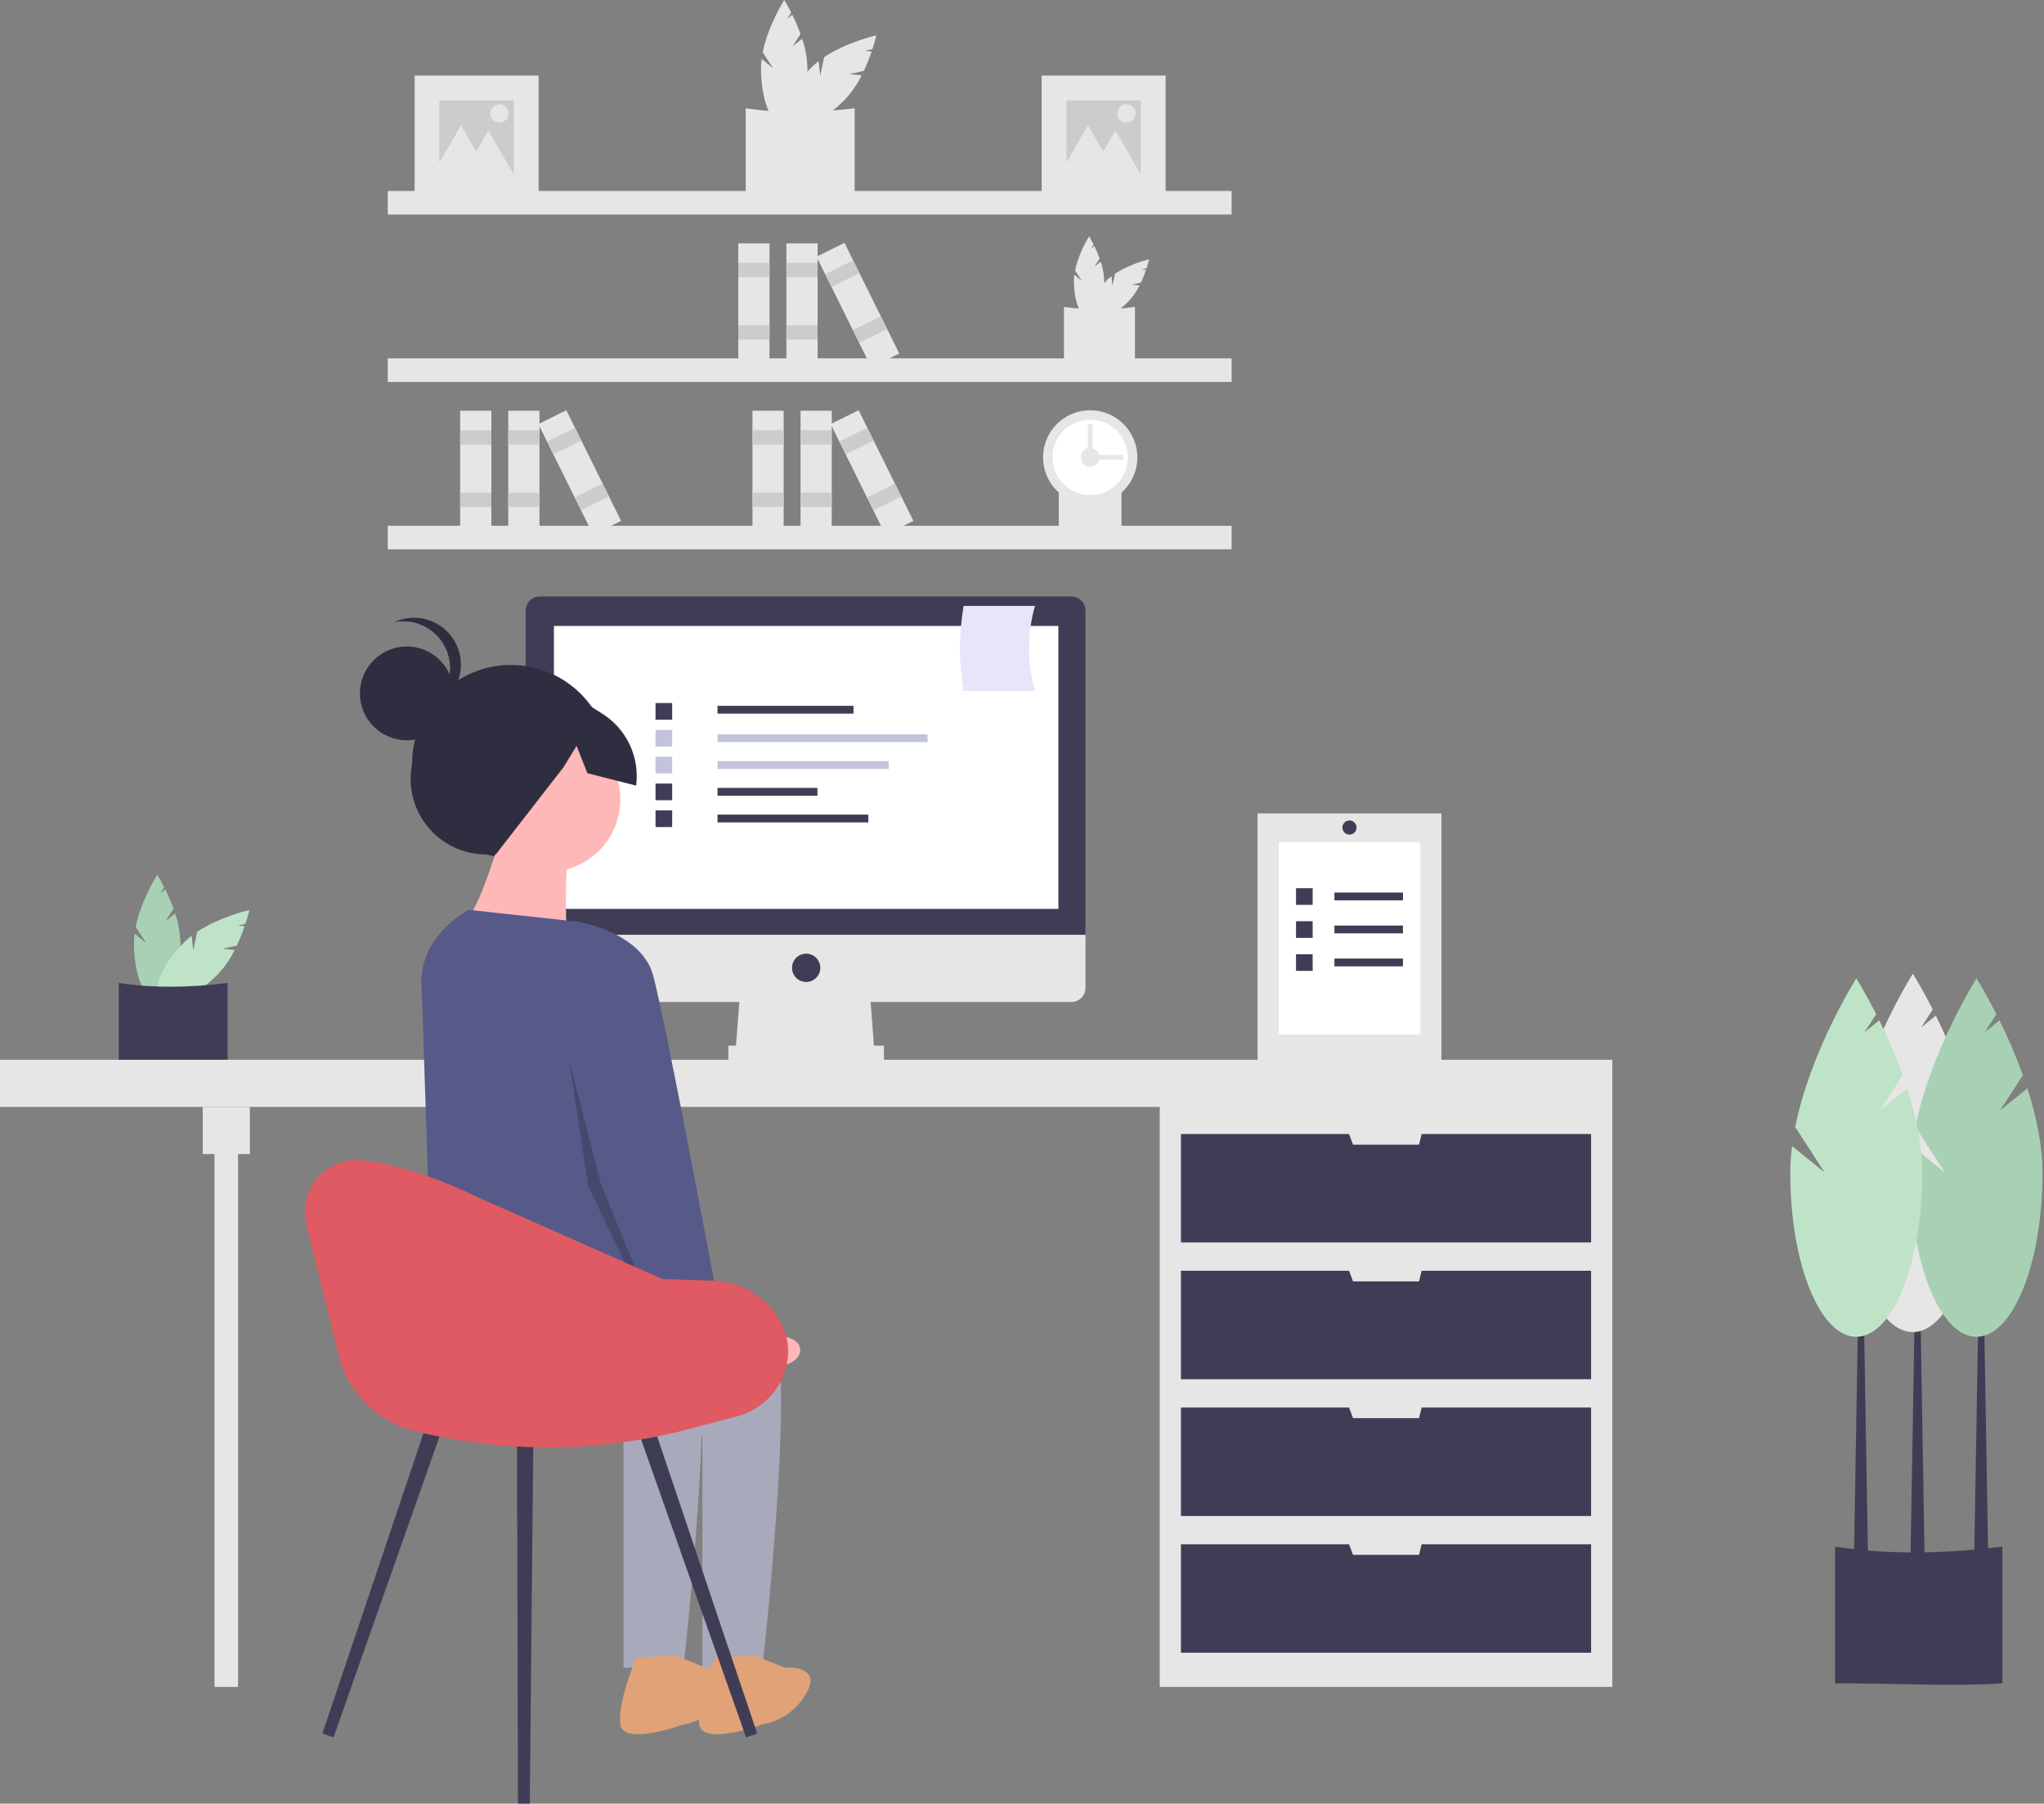 <svg width="883" height="779" viewBox="0 0 883 779" fill="none" xmlns="http://www.w3.org/2000/svg">
<rect x="0" y="0" width="883" height="779" fill="#808080" stroke="none"/>
<g clip-path="url(#clip0_4_118)">
<path d="M342.362 20.06L345.832 14.698C344.803 11.856 343.614 9.074 342.272 6.365L340.029 8.177L341.805 5.432C340.112 2.1 338.78 0 338.78 0C338.78 0 331.822 10.965 329.497 22.575L333.949 29.455L329.02 25.474C328.845 26.827 328.755 28.189 328.75 29.553C328.75 43.302 333.241 54.448 338.78 54.448C344.319 54.448 348.81 43.302 348.81 29.553C348.706 25.178 347.932 20.845 346.515 16.705L342.362 20.06Z" fill="#E6E6E6"/>
<path d="M366.92 31.98L373.165 30.642C374.447 27.905 375.574 25.097 376.54 22.233L373.672 21.928L376.869 21.243C378.029 17.689 378.571 15.263 378.571 15.263C378.571 15.263 365.898 18.096 356.045 24.661L354.327 32.675L353.657 26.375C352.577 27.207 351.55 28.106 350.582 29.067C340.86 38.79 336.153 49.847 340.07 53.764C343.987 57.681 355.044 52.974 364.767 43.252C367.786 40.085 370.303 36.474 372.229 32.545L366.92 31.98Z" fill="#E6E6E6"/>
<path d="M369.201 85.184C354.72 86.11 338.941 85.13 322.155 85.184V46.752C336.946 49.055 352.72 48.818 369.201 46.752V85.184Z" fill="#E6E6E6"/>
<path d="M472.802 115.152L475.064 111.655C474.393 109.801 473.618 107.987 472.743 106.221L471.28 107.402L472.439 105.612C471.335 103.439 470.466 102.07 470.466 102.07C467.678 106.624 465.635 111.594 464.412 116.791L467.315 121.279L464.101 118.682C463.987 119.564 463.928 120.453 463.925 121.342C463.925 130.309 466.853 137.578 470.466 137.578C474.078 137.578 477.007 130.309 477.007 121.342C476.939 118.489 476.434 115.664 475.51 112.964L472.802 115.152Z" fill="#E6E6E6"/>
<path d="M488.817 122.925L492.889 122.052C493.725 120.267 494.46 118.437 495.09 116.569L493.22 116.37L495.305 115.923C496.061 113.605 496.415 112.023 496.415 112.023C491.224 113.272 486.265 115.341 481.725 118.152L480.605 123.378L480.168 119.27C479.463 119.812 478.793 120.399 478.162 121.025C471.822 127.366 468.753 134.577 471.307 137.131C473.862 139.685 481.072 136.616 487.413 130.276C489.382 128.211 491.023 125.856 492.279 123.293L488.817 122.925Z" fill="#E6E6E6"/>
<path d="M490.305 157.622C480.861 158.226 470.571 157.586 459.624 157.622V132.559C469.801 133.984 480.127 133.984 490.305 132.559V157.622Z" fill="#E6E6E6"/>
<path d="M484.473 231.898C476.134 232.431 467.048 231.867 457.382 231.898V209.767C466.368 211.026 475.486 211.026 484.473 209.767V231.898Z" fill="#E6E6E6"/>
<path d="M532.055 82.481H167.508V92.664H532.055V82.481Z" fill="#E6E6E6"/>
<path d="M532.055 154.78H167.508V164.963H532.055V154.78Z" fill="#E6E6E6"/>
<path d="M532.055 227.078H167.508V237.261H532.055V227.078Z" fill="#E6E6E6"/>
<path d="M470.958 217.914C482.206 217.914 491.324 208.796 491.324 197.548C491.324 186.3 482.206 177.182 470.958 177.182C459.71 177.182 450.592 186.3 450.592 197.548C450.592 208.796 459.71 217.914 470.958 217.914Z" fill="#E6E6E6"/>
<path d="M470.958 213.84C479.956 213.84 487.251 206.546 487.251 197.548C487.251 188.55 479.956 181.255 470.958 181.255C461.96 181.255 454.666 188.55 454.666 197.548C454.666 206.546 461.96 213.84 470.958 213.84Z" fill="white"/>
<path d="M470.958 201.621C473.207 201.621 475.031 199.797 475.031 197.548C475.031 195.298 473.207 193.475 470.958 193.475C468.708 193.475 466.885 195.298 466.885 197.548C466.885 199.797 468.708 201.621 470.958 201.621Z" fill="#E6E6E6"/>
<path d="M485.214 198.566V196.53H468.922V198.566H485.214Z" fill="#E6E6E6"/>
<path d="M469.94 199.584H471.977V183.292H469.94V199.584Z" fill="#E6E6E6"/>
<path d="M353.201 105.104H339.726V158.443H353.201V105.104Z" fill="#E6E6E6"/>
<path d="M353.201 113.526H339.726V119.702H353.201V113.526Z" fill="#CCCCCC"/>
<path d="M353.201 140.476H339.726V146.652H353.201V140.476Z" fill="#CCCCCC"/>
<path d="M332.426 105.104H318.951V158.443H332.426V105.104Z" fill="#E6E6E6"/>
<path d="M332.426 113.526H318.951V119.702H332.426V113.526Z" fill="#CCCCCC"/>
<path d="M332.426 140.476H318.951V146.652H332.426V140.476Z" fill="#CCCCCC"/>
<path d="M364.811 104.884L352.735 110.863L376.401 158.664L388.477 152.685L364.811 104.884Z" fill="#E6E6E6"/>
<path d="M368.548 112.431L356.472 118.41L359.212 123.945L371.288 117.966L368.548 112.431Z" fill="#CCCCCC"/>
<path d="M380.505 136.583L368.429 142.562L371.169 148.097L383.246 142.118L380.505 136.583Z" fill="#CCCCCC"/>
<path d="M233.042 177.403H219.567V230.741H233.042V177.403Z" fill="#E6E6E6"/>
<path d="M233.042 185.824H219.567V192.001H233.042V185.824Z" fill="#CCCCCC"/>
<path d="M233.042 212.775H219.567V218.951H233.042V212.775Z" fill="#CCCCCC"/>
<path d="M212.269 177.403H198.793V230.741H212.269V177.403Z" fill="#E6E6E6"/>
<path d="M212.269 185.824H198.793V192.001H212.269V185.824Z" fill="#CCCCCC"/>
<path d="M212.269 212.775H198.793V218.951H212.269V212.775Z" fill="#CCCCCC"/>
<path d="M244.653 177.182L232.577 183.161L256.243 230.962L268.319 224.983L244.653 177.182Z" fill="#E6E6E6"/>
<path d="M248.39 184.73L236.313 190.708L239.054 196.243L251.13 190.265L248.39 184.73Z" fill="#CCCCCC"/>
<path d="M260.347 208.882L248.271 214.861L251.011 220.395L263.087 214.417L260.347 208.882Z" fill="#CCCCCC"/>
<path d="M359.31 177.403H345.835V230.741H359.31V177.403Z" fill="#E6E6E6"/>
<path d="M359.31 185.824H345.835V192.001H359.31V185.824Z" fill="#CCCCCC"/>
<path d="M359.31 212.775H345.835V218.951H359.31V212.775Z" fill="#CCCCCC"/>
<path d="M338.536 177.403H325.061V230.741H338.536V177.403Z" fill="#E6E6E6"/>
<path d="M338.536 185.824H325.061V192.001H338.536V185.824Z" fill="#CCCCCC"/>
<path d="M338.536 212.775H325.061V218.951H338.536V212.775Z" fill="#CCCCCC"/>
<path d="M370.921 177.182L358.845 183.161L382.511 230.962L394.587 224.983L370.921 177.182Z" fill="#E6E6E6"/>
<path d="M374.657 184.73L362.581 190.708L365.321 196.243L377.397 190.265L374.657 184.73Z" fill="#CCCCCC"/>
<path d="M386.615 208.882L374.539 214.861L377.279 220.395L389.355 214.417L386.615 208.882Z" fill="#CCCCCC"/>
<path d="M503.543 32.646H449.987V86.202H503.543V32.646Z" fill="#E6E6E6"/>
<path d="M492.832 43.357H460.699V75.49H492.832V43.357Z" fill="#CCCCCC"/>
<path d="M470 54.143L476.814 65.944L483.627 77.745H470H456.373L463.187 65.944L470 54.143Z" fill="#E6E6E6"/>
<path d="M481.839 56.398L488.653 68.199L495.466 80H481.839H468.212L475.026 68.199L481.839 56.398Z" fill="#E6E6E6"/>
<path d="M486.631 52.941C488.81 52.941 490.577 51.174 490.577 48.994C490.577 46.815 488.81 45.048 486.631 45.048C484.451 45.048 482.685 46.815 482.685 48.994C482.685 51.174 484.451 52.941 486.631 52.941Z" fill="#E6E6E6"/>
<path d="M232.679 32.646H179.123V86.202H232.679V32.646Z" fill="#E6E6E6"/>
<path d="M221.968 43.357H189.834V75.49H221.968V43.357Z" fill="#CCCCCC"/>
<path d="M199.136 54.143L205.949 65.944L212.763 77.745H199.136H185.509L192.322 65.944L199.136 54.143Z" fill="#E6E6E6"/>
<path d="M210.975 56.398L217.788 68.199L224.601 80H210.975H197.348L204.161 68.199L210.975 56.398Z" fill="#E6E6E6"/>
<path d="M215.767 52.941C217.946 52.941 219.713 51.174 219.713 48.994C219.713 46.815 217.946 45.048 215.767 45.048C213.587 45.048 211.82 46.815 211.82 48.994C211.82 51.174 213.587 52.941 215.767 52.941Z" fill="#E6E6E6"/>
<path d="M71.497 397.845L74.967 392.483C73.938 389.64 72.75 386.859 71.407 384.15L69.164 385.962L70.94 383.217C69.247 379.884 67.915 377.785 67.915 377.785C67.915 377.785 60.957 388.75 58.632 400.359L63.084 407.24L58.156 403.259C57.98 404.611 57.89 405.974 57.885 407.337C57.885 421.087 62.376 432.233 67.915 432.233C73.455 432.233 77.945 421.087 77.945 407.337C77.841 402.963 77.067 398.63 75.651 394.49L71.497 397.845Z" fill="#A8D1B3"/>
<path d="M96.055 409.765L102.3 408.427C103.583 405.689 104.709 402.882 105.675 400.018L102.808 399.713L106.005 399.028C107.164 395.474 107.707 393.047 107.707 393.047C107.707 393.047 95.033 395.881 85.18 402.446L83.463 410.46L82.793 404.159C81.712 404.992 80.685 405.891 79.718 406.852C69.996 416.574 65.289 427.631 69.206 431.548C73.123 435.465 84.18 430.759 93.903 421.036C96.922 417.87 99.439 414.259 101.364 410.33L96.055 409.765Z" fill="#BFE3C7"/>
<path d="M98.336 462.969C83.855 463.895 68.076 462.915 51.291 462.969V424.537C66.082 426.839 81.855 426.603 98.336 424.537V462.969Z" fill="#3F3D56"/>
<path d="M696.509 475.031H500.998V728.585H696.509V475.031Z" fill="#E6E6E6"/>
<path d="M102.847 488.269H92.664V728.585H102.847V488.269Z" fill="#E6E6E6"/>
<path d="M696.509 457.72H0V478.086H696.509V457.72Z" fill="#E6E6E6"/>
<path d="M107.939 478.086H87.573V498.452H107.939V478.086Z" fill="#E6E6E6"/>
<path d="M614.155 489.796L613.009 494.379H584.497L582.779 489.796H510.162V536.638H687.344V489.796H614.155Z" fill="#3F3D56"/>
<path d="M614.155 548.857L613.009 553.439H584.497L582.779 548.857H510.162V595.698H687.344V548.857H614.155Z" fill="#3F3D56"/>
<path d="M614.155 607.918L613.009 612.5H584.497L582.779 607.918H510.162V654.759H687.344V607.918H614.155Z" fill="#3F3D56"/>
<path d="M614.155 666.979L613.009 671.561H584.497L582.779 666.979H510.162V713.82H687.344V666.979H614.155Z" fill="#3F3D56"/>
<path d="M377.785 454.665H317.706L319.742 428.19H375.748L377.785 454.665Z" fill="#E6E6E6"/>
<path d="M381.858 451.611H314.651V457.72H381.858V451.611Z" fill="#E6E6E6"/>
<path d="M462.812 257.627H233.188C231.567 257.627 230.013 258.27 228.868 259.416C227.722 260.562 227.078 262.116 227.078 263.736V403.751H468.921V263.736C468.921 262.116 468.278 260.562 467.132 259.416C465.986 258.27 464.432 257.627 462.812 257.627Z" fill="#3F3D56"/>
<path d="M227.078 403.751V426.662C227.078 428.283 227.722 429.837 228.868 430.983C230.013 432.128 231.567 432.772 233.188 432.772H462.812C464.432 432.772 465.986 432.128 467.132 430.983C468.278 429.837 468.921 428.283 468.921 426.662V403.751H227.078Z" fill="#E6E6E6"/>
<path d="M457.211 270.355H239.298V392.55H457.211V270.355Z" fill="white"/>
<path d="M348.254 424.117C351.629 424.117 354.364 421.382 354.364 418.007C354.364 414.633 351.629 411.897 348.254 411.897C344.88 411.897 342.145 414.633 342.145 418.007C342.145 421.382 344.88 424.117 348.254 424.117Z" fill="#3F3D56"/>
<path d="M865.036 727.058C842.782 728.481 818.533 726.975 792.737 727.058V667.997C815.468 671.535 839.708 671.172 865.036 667.997V727.058Z" fill="#3F3D56"/>
<path d="M831.432 673.3H825.322L827.359 553.949H829.395L831.432 673.3Z" fill="#3F3D56"/>
<path d="M858.926 674.107H852.816L854.853 554.755H856.889L858.926 674.107Z" fill="#3F3D56"/>
<path d="M806.993 674.107H800.883L802.92 554.755H804.956L806.993 674.107Z" fill="#3F3D56"/>
<path d="M836.523 477.577L846.386 462.334C843.461 454.255 840.083 446.347 836.268 438.648L829.89 443.799L834.94 435.995C830.127 426.521 826.341 420.553 826.341 420.553C826.341 420.553 806.56 451.723 799.952 484.725L812.608 504.285L798.597 492.968C798.098 496.813 797.842 500.685 797.829 504.561C797.829 543.647 810.594 575.332 826.341 575.332C842.087 575.332 854.853 543.647 854.853 504.561C854.853 492.444 852.111 479.767 848.33 468.041L836.523 477.577Z" fill="#E6E6E6"/>
<path d="M864.017 479.613L873.88 464.371C870.955 456.291 867.577 448.383 863.761 440.684L857.384 445.835L862.434 438.031C857.621 428.558 853.834 422.589 853.834 422.589C853.834 422.589 834.054 453.76 827.446 486.762L840.102 506.322L826.091 495.005C825.592 498.849 825.335 502.721 825.322 506.598C825.322 545.684 838.087 577.369 853.834 577.369C869.581 577.369 882.346 545.684 882.346 506.598C882.346 494.481 879.605 481.804 875.824 470.077L864.017 479.613Z" fill="#A8D1B3"/>
<path d="M812.085 479.613L821.947 464.371C819.022 456.291 815.644 448.383 811.829 440.684L805.451 445.835L810.501 438.031C805.688 428.558 801.902 422.589 801.902 422.589C801.902 422.589 782.121 453.76 775.513 486.762L788.169 506.322L774.158 495.005C773.659 498.849 773.403 502.721 773.39 506.598C773.39 545.684 786.155 577.369 801.902 577.369C817.648 577.369 830.414 545.684 830.414 506.598C830.414 494.481 827.673 481.804 823.891 470.077L812.085 479.613Z" fill="#BFE3C7"/>
<path d="M368.72 304.848H309.964V308.221H368.72V304.848Z" fill="#3F3D56"/>
<path d="M400.696 317.151H309.964V320.524H400.696V317.151Z" fill="#C1C4DA"/>
<path d="M383.909 328.742H309.964V332.115H383.909V328.742Z" fill="#C1C4DA"/>
<path d="M353.132 340.29H309.964V343.663H353.132V340.29Z" fill="#3F3D56"/>
<path d="M375.115 351.837H309.964V355.21H375.115V351.837Z" fill="#3F3D56"/>
<path d="M290.379 303.649H283.184V310.843H290.379V303.649Z" fill="#3F3D56"/>
<path d="M290.379 315.24H283.184V322.435H290.379V315.24Z" fill="#C1C4DA"/>
<path d="M290.379 326.832H283.184V334.026H290.379V326.832Z" fill="#C1C4DA"/>
<path d="M290.379 338.423H283.184V345.617H290.379V338.423Z" fill="#3F3D56"/>
<path d="M290.379 350.014H283.184V357.209H290.379V350.014Z" fill="#3F3D56"/>
<path d="M447.115 298.463H416.282C414.178 286.299 414.178 273.864 416.282 261.7H447.115C443.642 273.708 443.642 286.455 447.115 298.463Z" fill="#E8E4FA"/>
<path d="M222.764 372.145L210.079 369.053C205.238 369.059 200.457 367.989 196.081 365.92C191.705 363.851 187.843 360.835 184.776 357.091C181.708 353.346 179.512 348.967 178.345 344.269C177.178 339.571 177.07 334.673 178.028 329.928C178.014 318.608 182.497 307.745 190.492 299.73C198.487 291.715 209.339 287.204 220.659 287.19C231.98 287.176 242.843 291.659 250.858 299.654C258.873 307.649 263.383 318.501 263.398 329.821C270.59 354.849 248.064 378.312 222.764 372.145Z" fill="#2F2E41"/>
<path d="M236.62 376.607C253.941 376.607 267.983 362.565 267.983 345.243C267.983 327.922 253.941 313.88 236.62 313.88C219.298 313.88 205.256 327.922 205.256 345.243C205.256 362.565 219.298 376.607 236.62 376.607Z" fill="#FFB8B8"/>
<path d="M216.165 361.607C216.165 361.607 206.62 394.334 201.165 397.062C195.711 399.789 244.802 403.88 244.802 403.88C244.802 403.88 243.438 372.516 246.165 369.789C248.893 367.061 216.165 361.607 216.165 361.607Z" fill="#FFB8B8"/>
<path d="M265.256 563.426C265.256 563.426 326.62 557.971 334.802 578.426C342.983 598.88 329.347 720.244 329.347 720.244H303.438V620.698C303.438 620.698 192.965 589.297 192.965 578.387C192.965 567.478 265.256 563.426 265.256 563.426Z" fill="#A8AABB"/>
<path d="M325.256 714.79L338.892 720.244C338.892 720.244 355.256 718.88 348.438 731.153C346.486 734.716 343.756 737.792 340.451 740.153C337.145 742.514 333.35 744.099 329.347 744.79C329.347 744.79 303.438 754.335 302.074 744.79C300.711 735.244 308.892 716.153 308.892 716.153L325.256 714.79Z" fill="#E1A277"/>
<path d="M231.165 563.426C231.165 563.426 292.529 557.971 300.711 578.426C308.893 598.88 295.256 720.244 295.256 720.244H269.347V620.698C269.347 620.698 190.929 602.534 190.929 591.625C190.929 586.5 185.585 560.454 195.002 554.967C205.63 548.774 231.165 563.426 231.165 563.426Z" fill="#A8AABB"/>
<path d="M291.165 714.79L304.802 720.244C304.802 720.244 321.165 718.88 314.347 731.153C312.395 734.716 309.665 737.792 306.36 740.153C303.055 742.514 299.259 744.099 295.256 744.79C295.256 744.79 269.347 754.335 267.983 744.79C266.62 735.244 274.802 716.153 274.802 716.153L291.165 714.79Z" fill="#E1A277"/>
<path d="M202.529 392.971L243.509 397.425C249.834 398.113 255.78 400.781 260.497 405.049C265.215 409.317 268.463 414.967 269.778 421.192L285.711 496.607C285.711 496.607 291.165 571.607 280.256 575.698C269.347 579.789 254.347 559.335 233.893 562.062C213.438 564.789 186.847 570.926 186.847 570.926C186.847 570.926 182.624 436.678 182.074 425.698C180.975 403.747 202.529 392.971 202.529 392.971Z" fill="#575A89"/>
<path d="M299.6 567.322L316.424 577.23C316.424 577.23 346.607 572.899 345.665 583.508C344.722 594.116 311.776 592.066 311.776 592.066L291.501 579.573L299.6 567.322Z" fill="#FFB8B8"/>
<path d="M175.743 319.735C186.932 319.735 196.003 310.664 196.003 299.475C196.003 288.286 186.932 279.215 175.743 279.215C164.554 279.215 155.483 288.286 155.483 299.475C155.483 310.664 164.554 319.735 175.743 319.735Z" fill="#2F2E41"/>
<path d="M194.436 288.584C194.434 285.587 193.766 282.628 192.482 279.92C191.197 277.213 189.328 274.824 187.008 272.926C184.689 271.029 181.977 269.67 179.068 268.947C176.16 268.225 173.127 268.157 170.189 268.748C172.782 267.523 175.604 266.862 178.471 266.81C181.338 266.758 184.183 267.314 186.818 268.444C189.453 269.573 191.819 271.249 193.758 273.361C195.697 275.473 197.165 277.973 198.066 280.695C198.967 283.416 199.279 286.299 198.983 289.15C198.687 292.002 197.788 294.758 196.347 297.237C194.906 299.715 192.954 301.859 190.622 303.527C188.29 305.195 185.631 306.349 182.82 306.912C186.296 305.275 189.234 302.682 191.291 299.436C193.348 296.191 194.439 292.427 194.436 288.584Z" fill="#2F2E41"/>
<path d="M211.816 300.074L239.129 295.045L260.134 308.21C265.299 311.446 269.426 316.096 272.028 321.608C274.629 327.119 275.596 333.261 274.812 339.305L253.775 333.973L249.064 322.161L243.454 331.357L214.119 369.107L197.65 358.619L182.967 335.609L211.816 300.074Z" fill="#2F2E41"/>
<path d="M234.309 404.57L247.945 397.752C247.945 397.752 276.582 401.843 282.036 420.934C287.491 440.025 312.036 572.298 312.036 572.298L288.855 583.207L256.127 502.752L234.309 404.57Z" fill="#575A89"/>
<path opacity="0.2" d="M245.917 458.23L259.565 511.205L283.767 570.701L282.928 572.761L254.063 512.199L245.917 458.23Z" fill="black"/>
<path d="M144.084 750.379L139.271 748.721L185.896 610.231L192.636 612.553L144.084 750.379Z" fill="#3F3D56"/>
<path d="M322.291 750.379L327.105 748.721L280.479 610.231L273.74 612.553L322.291 750.379Z" fill="#3F3D56"/>
<path d="M223.77 778.981L228.861 778.999L230.443 617.107L223.315 617.082L223.77 778.981Z" fill="#3F3D56"/>
<path d="M132.3 528.856L146.265 585.301C148.221 593.206 152.293 600.428 158.044 606.193C163.795 611.958 171.008 616.048 178.908 618.023C217.856 627.76 258.634 627.497 297.455 617.259L318.306 611.76C330.421 608.564 339.532 598.159 340.394 585.658C340.744 581.239 339.944 576.805 338.071 572.787C337.99 572.614 337.908 572.442 337.826 572.272C335.107 566.686 330.911 561.95 325.694 558.577C320.477 555.204 314.437 553.321 308.228 553.134L286.139 552.421L205.694 516.781C205.694 516.781 178.027 502.728 155.282 501.155C140.262 500.116 128.683 514.24 132.3 528.856Z" fill="#DF5A62"/>
<path d="M622.683 351.309H543.256V459.248H622.683V351.309Z" fill="#E6E6E6"/>
<path d="M613.518 363.764H552.421V446.793H613.518V363.764Z" fill="white"/>
<path d="M606.069 385.492H576.467V388.865H606.069V385.492Z" fill="#3F3D56"/>
<path d="M567.065 383.625H559.87V390.819H567.065V383.625Z" fill="#3F3D56"/>
<path d="M606.069 399.748H576.467V403.121H606.069V399.748Z" fill="#3F3D56"/>
<path d="M567.065 397.881H559.87V405.075H567.065V397.881Z" fill="#3F3D56"/>
<path d="M606.069 414.004H576.467V417.377H606.069V414.004Z" fill="#3F3D56"/>
<path d="M567.065 412.137H559.87V419.331H567.065V412.137Z" fill="#3F3D56"/>
<path d="M586.025 357.419C586.025 355.732 584.657 354.364 582.97 354.364C581.283 354.364 579.915 355.732 579.915 357.419C579.915 359.106 581.283 360.474 582.97 360.474C584.657 360.474 586.025 359.106 586.025 357.419Z" fill="#3F3D56"/>
</g>
<defs>
<clipPath id="clip0_4_118">
<rect width="882.346" height="778.999" fill="white"/>
</clipPath>
</defs>
</svg>

